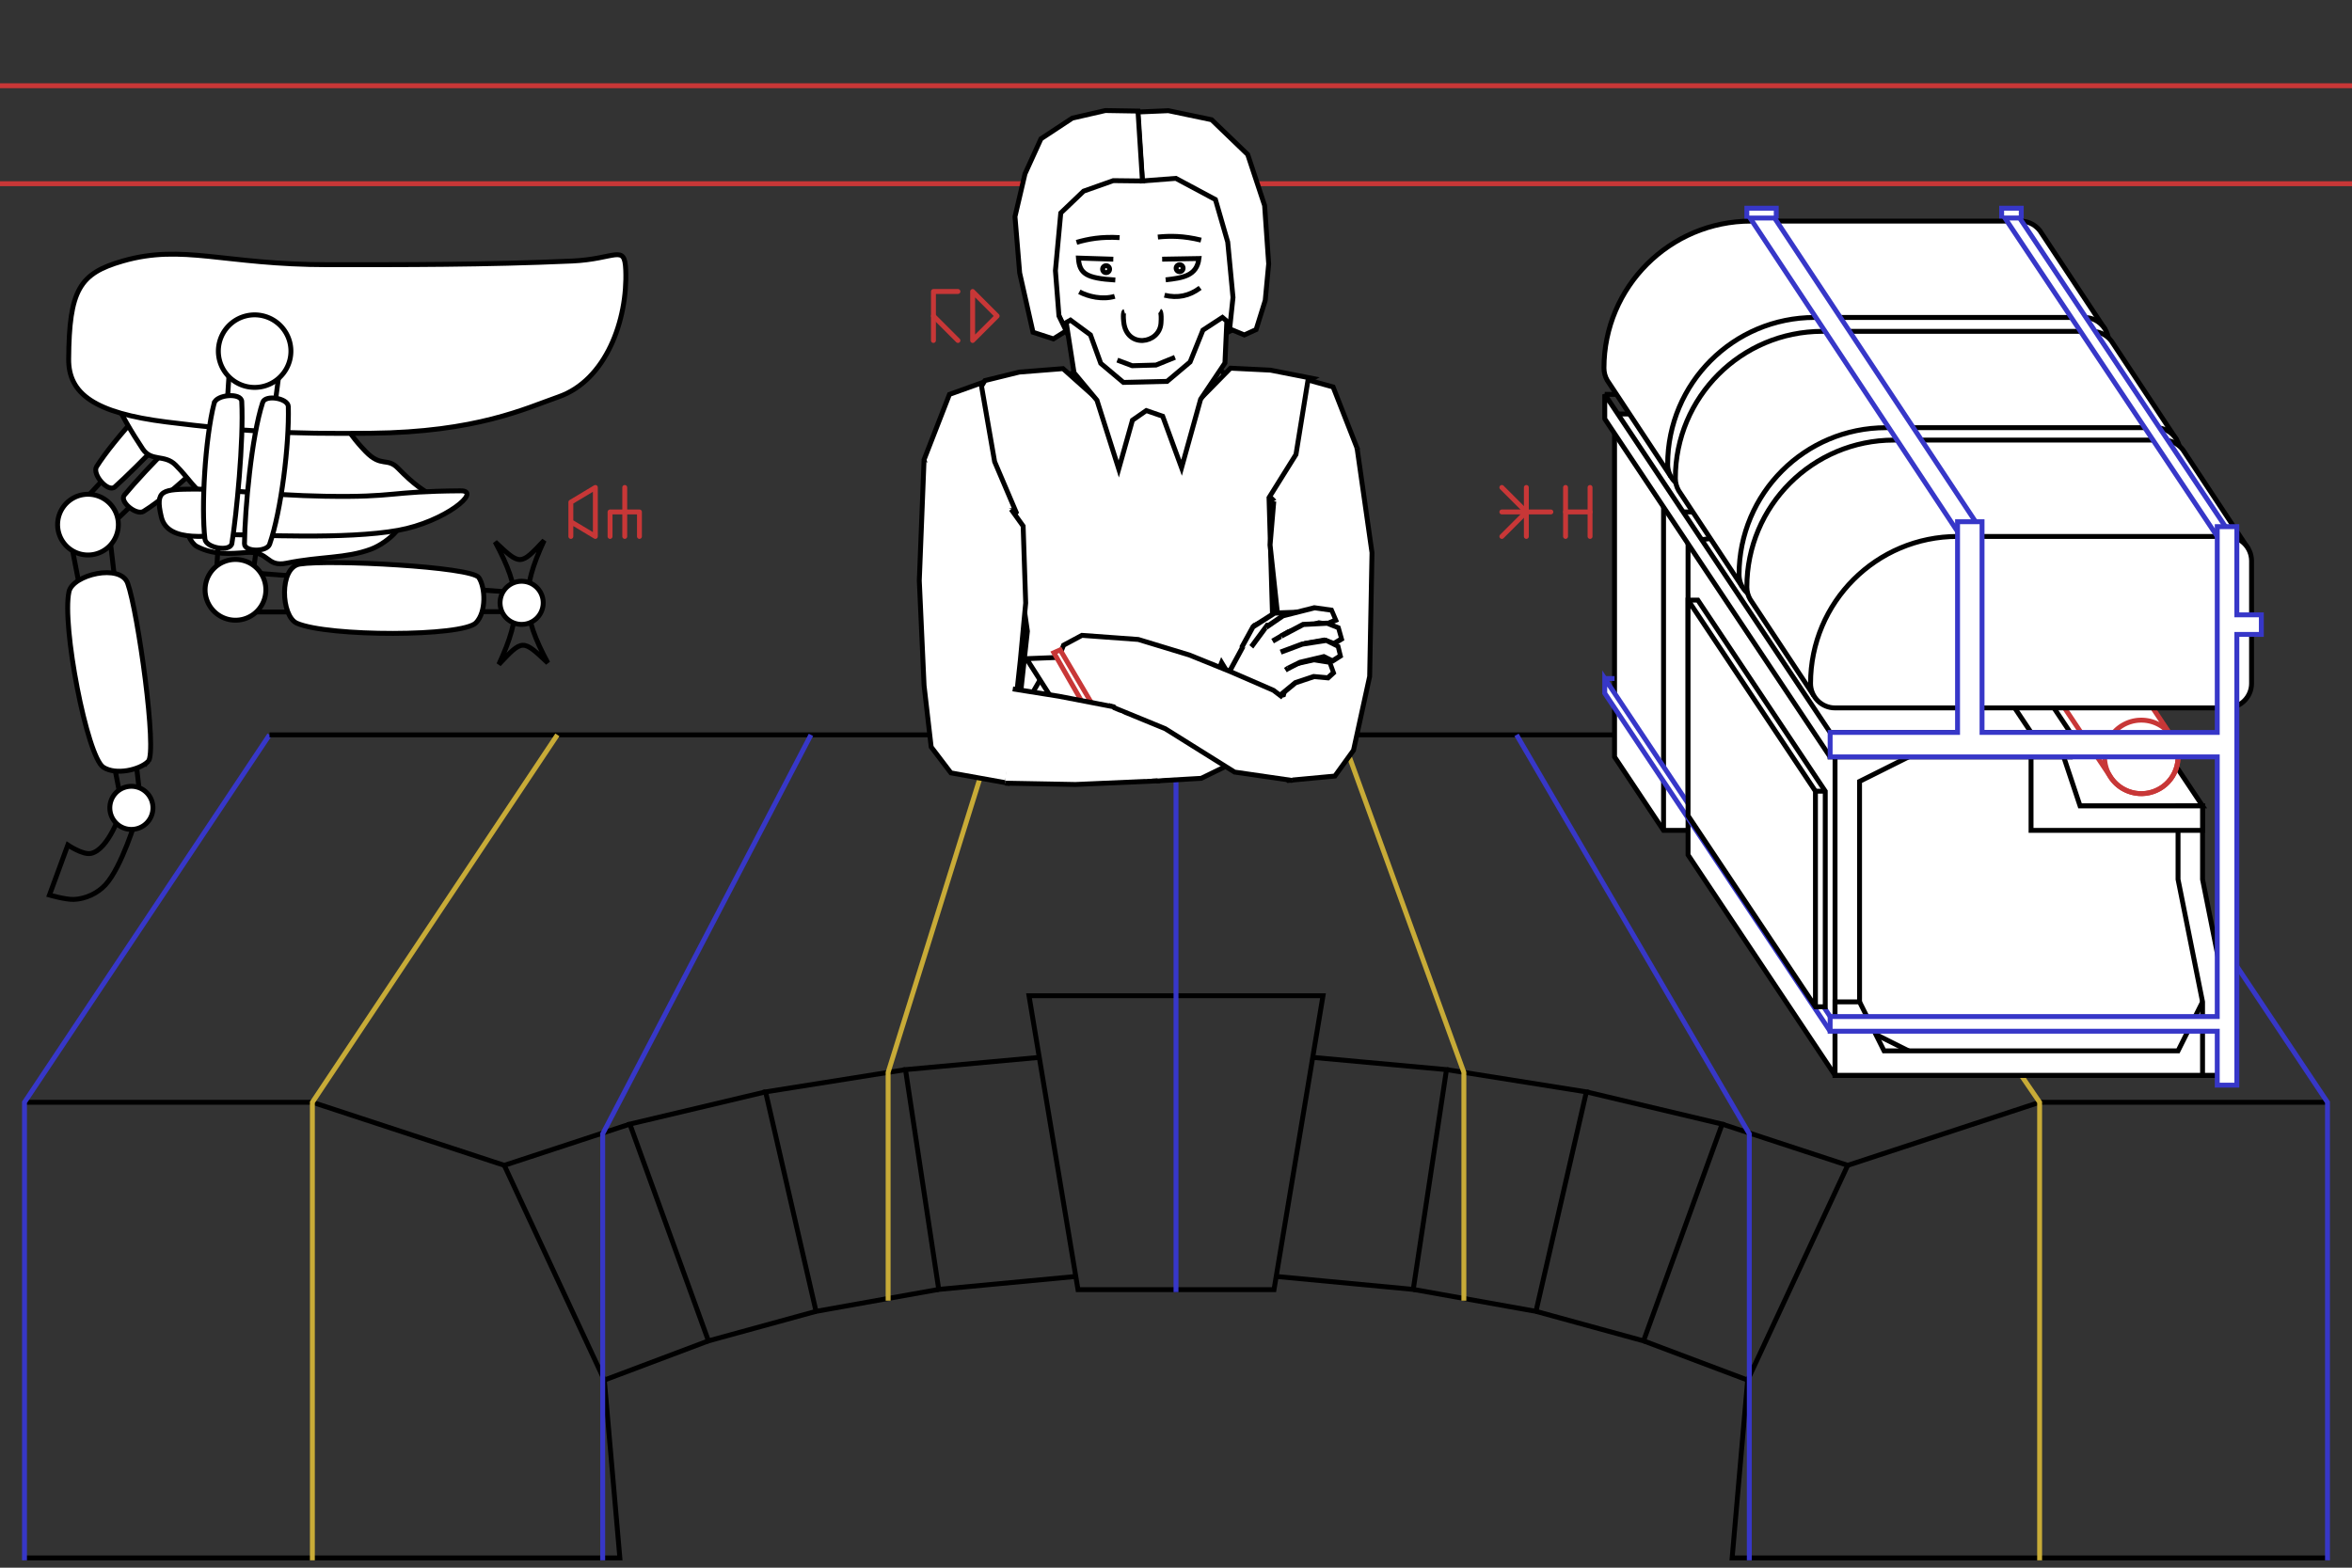 <?xml version="1.0" encoding="UTF-8" standalone="no"?>
<!-- Created with Inkscape (http://www.inkscape.org/) -->

<svg
   xmlns:dc="http://purl.org/dc/elements/1.1/"
   xmlns:cc="http://creativecommons.org/ns#"
   xmlns:rdf="http://www.w3.org/1999/02/22-rdf-syntax-ns#"
   xmlns:svg="http://www.w3.org/2000/svg"
   xmlns="http://www.w3.org/2000/svg"
   xmlns:xlink="http://www.w3.org/1999/xlink"
   xmlns:sodipodi="http://sodipodi.sourceforge.net/DTD/sodipodi-0.dtd"
   xmlns:inkscape="http://www.inkscape.org/namespaces/inkscape"
   width="480"
   height="320"
   id="svg2"
   version="1.1"
   inkscape:version="0.48.0 r9654"
   sodipodi:docname="itnas350.svg"
   inkscape:export-xdpi="90"
   inkscape:export-ydpi="90"
   inkscape:export-filename="itnas350.png">
  <rect width="100%" height="100%" fill="#333333" stroke="none"/>
  <defs
     id="defs4">
    <clipPath
       clipPathUnits="userSpaceOnUse"
       id="clipPath3660">
      <rect
         y="146.947"
         x="-491.499"
         height="187.5"
         width="187.5"
         id="rect3662"
         style="color:#000000;fill:#ffffff;stroke:none;stroke-width:1;marker:none;visibility:visible;display:inline;overflow:visible;enable-background:accumulate"
         transform="scale(-1,1)" />
    </clipPath>
  </defs>
  <sodipodi:namedview
     id="base"
     pagecolor="#ffffff"
     bordercolor="#666666"
     borderopacity="1.0"
     inkscape:pageopacity="1"
     inkscape:pageshadow="2"
     inkscape:zoom="1"
     inkscape:cx="287.8118"
     inkscape:cy="136.3516"
     inkscape:document-units="px"
     inkscape:current-layer="layer1"
     showgrid="false"
     inkscape:snap-nodes="true"
     inkscape:snap-global="true"
     inkscape:snap-grids="false"
     showguides="false"
     inkscape:window-width="1030"
     inkscape:window-height="774"
     inkscape:window-x="-4"
     inkscape:window-y="-4"
     inkscape:window-maximized="1"
     inkscape:object-paths="true"
     inkscape:snap-intersection-paths="false"
     inkscape:object-nodes="false"
     inkscape:snap-bbox="false"
     inkscape:snap-center="false"
     inkscape:snap-bbox-midpoints="false"
     inkscape:bbox-nodes="false"
     inkscape:snap-bbox-edge-midpoints="false"
     inkscape:snap-page="false"
     inkscape:snap-smooth-nodes="false">
    <inkscape:grid
       empspacing="5"
       visible="true"
       enabled="true"
       snapvisiblegridlinesonly="true"
       type="xygrid"
       id="grid2816" />
  </sodipodi:namedview>
  <g
     inkscape:groupmode="layer"
     id="layer3"
     inkscape:label="floor"
     style="display:inline" />
  <g
     inkscape:label="Layer 1"
     inkscape:groupmode="layer"
     id="layer1"
     style="display:inline">
    <g
       id="g4508"
       inkscape:transform-center-x="127.72476"
       inkscape:transform-center-y="-52.58176">
      <path
         sodipodi:nodetypes="cccc"
         inkscape:connector-curvature="0"
         id="path3321"
         d="m 212.098,215.836 -27.303,2.497 6.785,44.862 27.971,-2.642"
         style="fill:none;stroke:#000000;stroke-width:1px;stroke-linecap:butt;stroke-linejoin:miter;stroke-opacity:1" />
      <path
         sodipodi:nodetypes="cccc"
         inkscape:connector-curvature="0"
         id="path3323"
         d="m 191.58,263.195 -25.043,4.481 -10.291,-44.799 28.549,-4.544"
         style="fill:none;stroke:#000000;stroke-width:1px;stroke-linecap:butt;stroke-linejoin:miter;stroke-opacity:1" />
      <path
         sodipodi:nodetypes="cccc"
         inkscape:connector-curvature="0"
         id="path3325"
         d="m 166.537,267.676 -21.956,6.027 -16.042,-44.249 27.707,-6.577"
         style="fill:none;stroke:#000000;stroke-width:1px;stroke-linecap:butt;stroke-linejoin:miter;stroke-opacity:1" />
      <path
         sodipodi:nodetypes="cccc"
         inkscape:connector-curvature="0"
         id="path3327"
         d="m 144.58,273.703 -21.245,8.005 -20.418,-43.837 25.622,-8.416"
         style="fill:none;stroke:#000000;stroke-width:1px;stroke-linecap:butt;stroke-linejoin:miter;stroke-opacity:1" />
      <path
         sodipodi:nodetypes="cccccc"
         inkscape:connector-curvature="0"
         id="path3329"
         d="m 5,225 58.75,0 39.167,12.87 M 5,318 l 121.5,0 -3.165,-36.292"
         style="fill:none;stroke:#000000;stroke-width:1px;stroke-linecap:butt;stroke-linejoin:miter;stroke-opacity:1" />
    </g>
    <use
       x="0"
       y="0"
       xlink:href="#g4508"
       inkscape:transform-center-x="-127.72476"
       inkscape:transform-center-y="-52.58176"
       id="use4515"
       width="480"
       height="320"
       transform="matrix(-1,0,0,1,480,0)" />
    <path
       style="color:#000000;fill:none;stroke:#3737c8;stroke-width:1px;stroke-linecap:butt;stroke-linejoin:miter;stroke-miterlimit:4;stroke-opacity:1;stroke-dasharray:none;stroke-dashoffset:0;marker:none;visibility:visible;display:inline;overflow:visible;enable-background:accumulate"
       d="M 5,318.5 5,225 55,150"
       id="path4276"
       inkscape:connector-curvature="0"
       sodipodi:nodetypes="ccc" />
    <path
       style="color:#000000;fill:none;stroke:#3737c8;stroke-width:1px;stroke-linecap:butt;stroke-linejoin:miter;stroke-miterlimit:4;stroke-opacity:1;stroke-dasharray:none;stroke-dashoffset:0;marker:none;visibility:visible;display:inline;overflow:visible;enable-background:accumulate"
       d="M 475,318.5 475,225 425,150"
       id="path4214"
       inkscape:connector-curvature="0"
       sodipodi:nodetypes="ccc" />
    <path
       inkscape:connector-curvature="0"
       id="path3319"
       d="m 220,263.25 -10,-60 60,0 -10,60 z"
       style="fill:none;stroke:#000000;stroke-width:1px;stroke-linecap:butt;stroke-linejoin:miter;stroke-opacity:1"
       sodipodi:nodetypes="ccccc" />
    <path
       inkscape:connector-curvature="0"
       style="color:#000000;fill:none;stroke:#3737c8;stroke-width:1px;stroke-linecap:butt;stroke-linejoin:miter;stroke-miterlimit:4;stroke-opacity:1;stroke-dasharray:none;stroke-dashoffset:0;marker:none;visibility:visible;display:inline;overflow:visible;enable-background:accumulate"
       d="M 240,263.75 240,150"
       id="path4284"
       sodipodi:nodetypes="cc" />
    <rect
       style="color:#000000;fill:none;stroke:#c83737;stroke-width:1px;stroke-linecap:butt;stroke-linejoin:miter;stroke-miterlimit:4;stroke-opacity:1;stroke-dasharray:none;stroke-dashoffset:0;marker:none;visibility:visible;display:inline;overflow:visible;enable-background:accumulate"
       id="rect4336"
       width="500"
       height="20"
       x="-10"
       y="17.5" />
    <path
       style="color:#000000;fill:#ffffff;stroke:#000000;stroke-width:1;stroke-linecap:butt;stroke-linejoin:miter;stroke-miterlimit:4;stroke-opacity:1;stroke-dashoffset:0;marker:none;visibility:visible;display:inline;overflow:visible;enable-background:accumulate"
       d="m 55,150 370,0"
       id="path4225"
       inkscape:connector-curvature="0" />
    <path
       style="color:#000000;fill:none;stroke:#3737c8;stroke-width:1px;stroke-linecap:butt;stroke-linejoin:miter;stroke-miterlimit:4;stroke-opacity:1;stroke-dasharray:none;stroke-dashoffset:0;marker:none;visibility:visible;display:inline;overflow:visible;enable-background:accumulate"
       d="M 165.5,150 123,231.438 123,318.5"
       id="path4310"
       inkscape:connector-curvature="0"
       sodipodi:nodetypes="ccc" />
    <path
       style="color:#000000;fill:none;stroke:#3737c8;stroke-width:1px;stroke-linecap:butt;stroke-linejoin:miter;stroke-miterlimit:4;stroke-opacity:1;stroke-dasharray:none;stroke-dashoffset:0;marker:none;visibility:visible;display:inline;overflow:visible;enable-background:accumulate"
       d="M 309.5,150 357,231.438 357,318.5"
       id="path4308"
       inkscape:connector-curvature="0"
       sodipodi:nodetypes="ccc" />
    <path
       style="color:#000000;fill:none;stroke:#c8ab37;stroke-width:1px;stroke-linecap:butt;stroke-linejoin:miter;stroke-miterlimit:4;stroke-opacity:1;stroke-dasharray:none;stroke-dashoffset:0;marker:none;visibility:visible;display:inline;overflow:visible;enable-background:accumulate"
       d="m 365,150 51.25,75 0,93.5"
       id="path4306"
       inkscape:connector-curvature="0"
       sodipodi:nodetypes="ccc" />
    <path
       style="color:#000000;fill:none;stroke:#c8ab37;stroke-width:1px;stroke-linecap:butt;stroke-linejoin:miter;stroke-miterlimit:4;stroke-opacity:1;stroke-dasharray:none;stroke-dashoffset:0;marker:none;visibility:visible;display:inline;overflow:visible;enable-background:accumulate"
       d="m 113.75,150 -50,75 0,93.5"
       id="path4304"
       inkscape:connector-curvature="0"
       sodipodi:nodetypes="ccc" />
    <path
       style="color:#000000;fill:none;stroke:#c8ab37;stroke-width:1px;stroke-linecap:butt;stroke-linejoin:miter;stroke-miterlimit:4;stroke-opacity:1;stroke-dasharray:none;stroke-dashoffset:0;marker:none;visibility:visible;display:inline;overflow:visible;enable-background:accumulate"
       d="m 202.75,150 -21.5,68.897 0,46.603"
       id="path4296"
       inkscape:connector-curvature="0"
       sodipodi:nodetypes="ccc" />
    <path
       id="path4286"
       style="color:#000000;fill:none;stroke:#c8ab37;stroke-width:1px;stroke-linecap:butt;stroke-linejoin:miter;stroke-miterlimit:4;stroke-opacity:1;stroke-dasharray:none;stroke-dashoffset:0;marker:none;visibility:visible;display:inline;overflow:visible;enable-background:accumulate"
       d="m 273.75,150 25,68.897 0,46.603"
       inkscape:connector-curvature="0"
       sodipodi:nodetypes="ccc" />
    <g
       id="g4147"
       transform="translate(-10,0)">
      <path
         inkscape:connector-curvature="0"
         sodipodi:nodetypes="cccccccc"
         id="path4313-1"
         d="m 258.096,67.089 -0.635,8.007 6.308,2.635 -21.604,20.688 -18.024,-20.662 6.791,-2.296 -0.786,-7.87 z"
         style="fill:#ffffff;stroke:#000000;stroke-width:1px;stroke-linecap:butt;stroke-linejoin:miter;stroke-opacity:1" />
      <path
         sodipodi:nodetypes="cccccc"
         inkscape:connector-curvature="0"
         d="m 264.564,96.789 6.543,6.569 12.849,-0.828 3.047,-10.941 -4.942,-12.599 -6.438,-1.785"
         style="fill:#ffffff;stroke:#000000;stroke-width:1px;stroke-linecap:butt;stroke-linejoin:miter;stroke-opacity:1"
         id="path4331" />
      <path
         id="path4516"
         style="fill:#ffffff;stroke:#000000;stroke-width:1px;stroke-linecap:butt;stroke-linejoin:miter;stroke-opacity:1"
         d="m 220.896,99.137 -3.406,5.005 -15.493,1.437 -3.421,-11.729 5.189,-13.343 7.306,-2.628"
         inkscape:connector-curvature="0"
         sodipodi:nodetypes="cccccc" />
      <path
         inkscape:connector-curvature="0"
         sodipodi:nodetypes="ccccccccccccccccccccc"
         id="path2965"
         d="m 276.785,156.551 -59.931,-1.981 2.82,-25.723 -2.059,-14.289 -3.609,-5.819 3.381,-4.153 -4.401,-10.341 -2.676,-15.413 0.7,-1.151 7.032,-1.732 8.897,-0.702 7.896,7.054 19.284,-0.023 7.002,-7.126 8.158,0.403 8.606,1.691 -0.978,0.546 -2.425,14.979 -5.5,8.812 1.002,33.797 z"
         style="fill:#ffffff;stroke:#000000;stroke-width:1px;stroke-linecap:butt;stroke-linejoin:miter;stroke-opacity:1" />
      <path
         sodipodi:nodetypes="cccccccccccc"
         inkscape:connector-curvature="0"
         id="path4509"
         d="m 269.957,102.336 -0.756,8.899 1.455,13.454 -3.567,12.547 1.493,3.892 -4.12,5.899 8.478,12.271 9.486,-0.886 3.797,-5.262 3.296,-15.072 L 290,112.82 286.945,91.409"
         style="fill:#ffffff;stroke:#000000;stroke-width:1px;stroke-linecap:butt;stroke-linejoin:miter;stroke-opacity:1" />
      <g
         transform="matrix(-0.99,0.142,0.142,0.99,387.352,-4.215)"
         id="g4348">
        <path
           inkscape:connector-curvature="0"
           style="fill:#ffffff;stroke:#000000;stroke-width:1px;stroke-linecap:butt;stroke-linejoin:miter;stroke-opacity:1"
           d="m 132.438,52.163 -4.243,-7.955 -2.121,-9.723 3.993,-16.917 11.777,-7.685 13.221,-2.798 11.314,6.894 5.127,13.258 -0.707,13.081 -3.005,9.723 -3.005,10.076 -6.541,4.066 -9.723,-0.177 -5.834,-5.127 -2.652,-4.066 z"
           id="path2967"
           sodipodi:nodetypes="cccccccccccccccc" />
        <path
           inkscape:connector-curvature="0"
           style="fill:none;stroke:#000000;stroke-width:1px;stroke-linecap:butt;stroke-linejoin:miter;stroke-opacity:1"
           d="m 155.998,46.108 c 0,0 0.359,0.057 0.433,2.1 0.199,5.509 -6.582,5.49 -7.489,1.333 -0.495,-2.267 -0.135,-2.522 -0.135,-2.522"
           id="path2831"
           sodipodi:nodetypes="cssc" />
        <path
           inkscape:connector-curvature="0"
           style="fill:none;stroke:#000000;stroke-width:1px;stroke-linecap:butt;stroke-linejoin:miter;stroke-opacity:1"
           d="m 156.915,39.483 c 5.891,-1.202 7.056,-2.357 6.815,-5.499 l -7.014,1.236"
           id="path2839-1"
           sodipodi:nodetypes="ccc" />
        <path
           inkscape:connector-curvature="0"
           style="fill:#ffffff;stroke:#000000;stroke-width:1px;stroke-linecap:butt;stroke-linejoin:miter;stroke-opacity:1"
           d="m 148.58,20.253 -6.841,0.45 -7.381,5.427 -1.253,8.94 0.542,11.342 1.585,6.256 -2.793,1.652 -2.529,-0.743 -2.687,-5.628 -1.755,-7.278 -0.869,-11.911 1.936,-10.797 6.286,-8.07 8.468,-3.079 6.26,-0.625 z"
           id="path2913"
           sodipodi:nodetypes="cccccccccccccccc" />
        <path
           inkscape:connector-curvature="0"
           style="fill:#ffffff;stroke:#000000;stroke-width:1px;stroke-linecap:butt;stroke-linejoin:miter;stroke-opacity:1"
           d="m 154.444,19.349 6.295,1.263 5.25,3.75 2.75,11.5 0.597,9.25 -1.026,3.223 2.817,1.25 3.922,-1.932 0.978,-12.374 -0.686,-11.504 -3.267,-8.365 -4.239,-6.61 -6.93,-3.265 -6.897,-0.576 -6.57,1.054 1.125,14.251 z"
           id="path2915"
           sodipodi:nodetypes="ccccccccccccccccc" />
        <path
           sodipodi:type="arc"
           style="color:#000000;fill:none;stroke:#000000;stroke-width:1px;stroke-linecap:butt;stroke-linejoin:miter;stroke-miterlimit:4;stroke-opacity:1;stroke-dasharray:none;stroke-dashoffset:0;marker:none;visibility:visible;display:inline;overflow:visible;enable-background:accumulate"
           id="path2921-5"
           sodipodi:cx="202.23254"
           sodipodi:cy="173.45212"
           sodipodi:rx="0.70710677"
           sodipodi:ry="0.70710677"
           d="m 202.94,173.452 a 0.707,0.707 0 1 1 -1.414,0 0.707,0.707 0 1 1 1.414,0 z"
           transform="matrix(0.998,0.061,-0.061,0.998,-32.79,-148.414)" />
        <path
           inkscape:connector-curvature="0"
           sodipodi:nodetypes="cc"
           id="path2925-2"
           d="m 154.82,31.043 c 3.664,-0.75 6.372,-0.636 8.836,-0.288"
           style="fill:none;stroke:#000000;stroke-width:1px;stroke-linecap:butt;stroke-linejoin:miter;stroke-opacity:1" />
        <path
           inkscape:connector-curvature="0"
           style="fill:none;stroke:#000000;stroke-width:1px;stroke-linecap:butt;stroke-linejoin:miter;stroke-opacity:1"
           d="m 147.105,56.835 4.053,1.008 4.828,-0.555 2.847,-1.565"
           id="path2961"
           sodipodi:nodetypes="cccc" />
        <path
           inkscape:connector-curvature="0"
           style="fill:#ffffff;stroke:#000000;stroke-width:1px;stroke-linecap:butt;stroke-linejoin:miter;stroke-opacity:1"
           d="m 135.579,51.027 1.596,8.4 5.96,6.61 5.836,13.296 2.321,-10.958 3.146,-1.615 3.077,1.546 4.182,9.45 2.408,-14.514 3.831,-6.227 0.123,-10.361 -0.922,-0.366 -3.61,3.557 -1.26,6.057 -4.025,4.506 -8.853,1.054 -5.204,-3.247 -3.515,-6.07 -4.304,-2.002 z"
           id="path2963"
           sodipodi:nodetypes="cccccccccccccccccccc" />
        <path
           inkscape:connector-curvature="0"
           style="fill:none;stroke:#000000;stroke-width:1px;stroke-linecap:butt;stroke-linejoin:miter;stroke-opacity:1"
           d="m 164.521,40.827 c -1.676,1.237 -4.433,2.307 -7.01,1.939"
           id="path2971"
           sodipodi:nodetypes="cc" />
        <path
           inkscape:connector-curvature="0"
           style="fill:none;stroke:#000000;stroke-width:1px;stroke-linecap:butt;stroke-linejoin:miter;stroke-opacity:1"
           d="m 146.734,40.909 c -3.602,0.106 -6.397,0.077 -7.339,-3.342 l 7.453,-0.936"
           id="path2833-7"
           sodipodi:nodetypes="ccc" />
        <path
           sodipodi:type="arc"
           style="color:#000000;fill:none;stroke:#000000;stroke-width:1px;stroke-linecap:butt;stroke-linejoin:miter;stroke-miterlimit:4;stroke-opacity:1;stroke-dasharray:none;stroke-dashoffset:0;marker:none;visibility:visible;display:inline;overflow:visible;enable-background:accumulate"
           id="path2919"
           sodipodi:cx="188.88589"
           sodipodi:cy="176.19215"
           sodipodi:rx="0.70710677"
           sodipodi:ry="0.70710677"
           d="m 189.593,176.192 a 0.707,0.707 0 1 1 -1.414,0 0.707,0.707 0 1 1 1.414,0 z"
           transform="matrix(0.998,0.061,-0.061,0.998,-34.179,-148.403)" />
        <path
           inkscape:connector-curvature="0"
           style="fill:none;stroke:#000000;stroke-width:1px;stroke-linecap:butt;stroke-linejoin:miter;stroke-opacity:1"
           d="m 138.434,33.909 c 3.469,-1.396 6.154,-1.77 8.64,-1.871"
           id="path2923-6"
           sodipodi:nodetypes="cc" />
        <path
           inkscape:connector-curvature="0"
           style="fill:none;stroke:#000000;stroke-width:1px;stroke-linecap:butt;stroke-linejoin:miter;stroke-opacity:1"
           d="m 140.006,43.528 c 2.399,1.327 4.869,1.477 7.411,0.452"
           id="path2969"
           sodipodi:nodetypes="cc" />
      </g>
      <g
         id="g3119"
         transform="matrix(0.407,-0.531,-0.543,-0.482,327.683,305.2)">
        <path
           inkscape:connector-curvature="0"
           sodipodi:nodetypes="cccccccccc"
           id="path3121"
           d="m 121.949,202.094 5.723,-3.751 7.931,3.296 7.379,6.805 0.633,5.348 -5.982,2.893 -7.429,-1.055 -9.878,-1.471 -10.587,0.103 z"
           style="fill:#ffffff;stroke:#000000;stroke-width:1.437px;stroke-linecap:butt;stroke-linejoin:miter;stroke-opacity:1" />
        <path
           inkscape:connector-curvature="0"
           sodipodi:nodetypes="ccccccccc"
           id="path3123"
           d="m 124.805,199.427 8.015,-1.688 5.162,-3.069 2.568,-3.371 2.305,-0.367 1.617,2.627 -2.665,4.006 -4.809,3.522 -3.321,1.059"
           style="fill:#ffffff;stroke:#000000;stroke-width:1.437px;stroke-linecap:butt;stroke-linejoin:miter;stroke-opacity:1" />
        <path
           inkscape:connector-curvature="0"
           sodipodi:nodetypes="cccccccc"
           id="path3131"
           d="m 132.076,213.749 8.149,0.139 3.624,-4.657 3.844,-1.793 1.965,1.619 -5.134,5.288 -7.507,2.467 -7.174,-1.029"
           style="fill:#ffffff;stroke:#000000;stroke-width:1.437px;stroke-linecap:butt;stroke-linejoin:miter;stroke-opacity:1" />
        <path
           inkscape:connector-curvature="0"
           sodipodi:nodetypes="ccccccccc"
           id="path3127"
           d="m 139.56,213.804 6.049,-1.788 8.241,-5.696 2.916,-4.238 -1.404,-2.646 -2.769,1.385 -1.262,1.891 -8.32,5.305 -5.299,1.961"
           style="fill:#ffffff;stroke:#000000;stroke-width:1.437px;stroke-linecap:butt;stroke-linejoin:miter;stroke-opacity:1" />
        <path
           inkscape:connector-curvature="0"
           style="fill:#ffffff;stroke:#000000;stroke-width:1.437px;stroke-linecap:butt;stroke-linejoin:miter;stroke-opacity:1"
           d="m 140.617,208.918 7.116,-2.924 5.116,-5.106 1.28,-3.347 -1.916,-2.62 -2.559,0.898 -1.178,2.726 -4.644,3.688 -6.51,2.757"
           id="path3129"
           sodipodi:nodetypes="ccccccccc" />
        <path
           inkscape:connector-curvature="0"
           style="fill:#ffffff;stroke:#000000;stroke-width:1.437px;stroke-linecap:butt;stroke-linejoin:miter;stroke-opacity:1"
           d="m 134.617,201.858 3.832,-1.679 6.164,-4.381 0.772,-2.64 2.719,-0.89 1.714,2.177 -1.073,3.682 -5.715,4.722 -6.192,3.429"
           id="path3125"
           sodipodi:nodetypes="ccccccccc" />
      </g>
      <path
         sodipodi:nodetypes="ccccc"
         inkscape:connector-curvature="0"
         id="path4524"
         d="m 239.311,145.932 14.492,-3.18 9.343,12.212 -8.001,3.91 -9.179,0.53"
         style="fill:#ffffff;stroke:#000000;stroke-width:1px;stroke-linecap:butt;stroke-linejoin:miter;stroke-opacity:1" />
      <path
         sodipodi:nodetypes="cccc"
         inkscape:connector-curvature="0"
         id="path4530"
         d="m 259.311,135.252 3.96,6.514 -6.131,-1.022 z"
         style="fill:#ffffff;stroke:#000000;stroke-width:1px;stroke-linecap:butt;stroke-linejoin:miter;stroke-opacity:1" />
      <path
         sodipodi:nodetypes="ccccc"
         inkscape:connector-curvature="0"
         id="path4532"
         d="m 223.327,136.943 -5.646,9.707 8.339,0.421 1.986,-6.347 z"
         style="fill:#ffffff;stroke:#000000;stroke-width:1px;stroke-linecap:butt;stroke-linejoin:miter;stroke-opacity:1" />
      <path
         inkscape:connector-curvature="0"
         sodipodi:nodetypes="ccccccccccccccccc"
         id="path4337"
         d="m 271.791,142.356 -1.898,-1.445 -8.818,-3.83 -8.346,-3.38 -10.425,-3.171 -11.503,-0.839 -3.749,2.01 -0.992,2.491 -6.577,0.257 11.663,18.286 2.846,-4.815 2.407,1.039 2.468,-0.348 -1.643,-4.205 10.579,4.34 14.153,8.854 11.825,1.719"
         style="fill:#ffffff;stroke:#000000;stroke-width:1px;stroke-linecap:butt;stroke-linejoin:miter;stroke-opacity:1" />
      <path
         style="fill:#ffffff;stroke:#000000;stroke-width:1px;stroke-linecap:butt;stroke-linejoin:miter;stroke-opacity:1"
         d="m 216.353,103.962 2.451,3.419 0.521,15.712 -1.101,11.724 -0.698,6.425 0.04,5.242 -1.975,13.355 -11.53,-2.076 -4.028,-5.294 -1.445,-12.521 -0.978,-21.441 0.966,-24.455"
         id="path4518"
         inkscape:connector-curvature="0"
         sodipodi:nodetypes="cccccccccccc" />
      <path
         inkscape:connector-curvature="0"
         style="color:#000000;fill:#ffffff;fill-opacity:1;fill-rule:nonzero;stroke:#c83737;stroke-width:1px;stroke-linecap:butt;stroke-linejoin:miter;stroke-miterlimit:4;stroke-opacity:1;stroke-dasharray:none;stroke-dashoffset:0;marker:none;visibility:visible;display:inline;overflow:visible;enable-background:accumulate"
         d="m 225.073,133.234 8.751,15.272 1.498,-0.644 -8.956,-15.211 z"
         id="path4311-1-2"
         sodipodi:nodetypes="ccccc" />
      <path
         sodipodi:nodetypes="cccccc"
         inkscape:connector-curvature="0"
         id="path4526"
         d="m 216.69,140.621 9.411,1.499 11.166,2.152 8.698,15.132 -16.485,0.725 -14.37,-0.268"
         style="fill:#ffffff;stroke:#000000;stroke-width:1px;stroke-linecap:butt;stroke-linejoin:miter;stroke-opacity:1" />
      <path
         sodipodi:nodetypes="ccccc"
         inkscape:connector-curvature="0"
         id="path4528"
         d="m 236.842,144.779 3.71,1.542 6.855,12.455 -3.613,0.234 z"
         style="fill:#ffffff;stroke:none" />
    </g>
    <g
       id="g3366"
       transform="translate(7.25,11.782)">
      <g
         inkscape:transform-center-y="52.590831"
         inkscape:transform-center-x="17.278653"
         transform="matrix(0.872,0.489,-0.489,0.872,105.741,9.624)"
         id="g3300">
        <path
           sodipodi:nodetypes="ccccc"
           inkscape:connector-curvature="0"
           d="m -7.069,167.65 -35.958,-42.469 6.511,-4.797 33.176,45.794 z"
           style="fill:none;stroke:#000000;stroke-width:1px;stroke-linecap:butt;stroke-linejoin:miter;stroke-opacity:1"
           id="path3707" />
        <path
           sodipodi:nodetypes="sssss"
           inkscape:connector-curvature="0"
           id="path3709"
           d="m -6.621,157.41 c 0.745,-2.567 -16.796,-25.657 -21.445,-29.678 -3.284,-2.841 -10.63,3.934 -9.616,7.333 1.986,6.658 19.663,27.593 23.649,27.856 3.068,0.203 6.733,-3.173 7.411,-5.511 z"
           style="fill:#ffffff;stroke:#000000;stroke-width:1px;stroke-linecap:butt;stroke-linejoin:miter;stroke-opacity:1" />
        <path
           style="fill:none;stroke:#000000;stroke-width:1px;stroke-linecap:butt;stroke-linejoin:miter;stroke-opacity:1"
           d="m -6.473,169.025 c 0,0 1.641,8.059 -1.178,10.497 -1.261,1.09 -4.937,0.793 -4.937,0.793 l 1.727,10.746 c 0,0 3.377,-0.792 4.796,-1.666 2.007,-1.236 3.598,-3.437 4.144,-5.73 1.156,-4.864 -1.158,-15.006 -1.158,-15.006"
           id="path3729"
           inkscape:connector-curvature="0"
           sodipodi:nodetypes="csccssc" />
        <path
           transform="matrix(-0.676,0.037,-0.037,-0.676,172.083,413.785)"
           d="m 247.75,377.75 a 6.5,6.5 0 1 1 -13,0 6.5,6.5 0 1 1 13,0 z"
           sodipodi:ry="6.5"
           sodipodi:rx="6.5"
           sodipodi:cy="377.75"
           sodipodi:cx="241.25"
           id="path3713"
           style="color:#000000;fill:#ffffff;stroke:#000000;stroke-width:1.477px;stroke-linecap:butt;stroke-linejoin:miter;stroke-miterlimit:4;stroke-opacity:1;stroke-dasharray:none;stroke-dashoffset:0;marker:none;visibility:visible;display:inline;overflow:visible;enable-background:accumulate"
           sodipodi:type="arc" />
        <path
           sodipodi:nodetypes="ccccc"
           inkscape:connector-curvature="0"
           id="path3715"
           d="M -37.219,120.174 -23.503,75.554 -33.878,74.15 -44.387,118.433 z"
           style="fill:none;stroke:#000000;stroke-width:1px;stroke-linecap:butt;stroke-linejoin:miter;stroke-opacity:1" />
        <path
           sodipodi:type="arc"
           style="color:#000000;fill:#ffffff;stroke:#000000;stroke-width:1.048px;stroke-linecap:butt;stroke-linejoin:miter;stroke-miterlimit:4;stroke-opacity:1;stroke-dasharray:none;stroke-dashoffset:0;marker:none;visibility:visible;display:inline;overflow:visible;enable-background:accumulate"
           id="path3717"
           sodipodi:cx="241.25"
           sodipodi:cy="377.75"
           sodipodi:rx="6.5"
           sodipodi:ry="6.5"
           d="m 247.75,377.75 a 6.5,6.5 0 1 1 -13,0 6.5,6.5 0 1 1 13,0 z"
           transform="matrix(-0.774,0.557,-0.557,-0.774,356.143,279.25)" />
        <path
           transform="matrix(0.649,-0.467,0.467,0.649,-392.908,-36.061)"
           d="m 298.5,377.25 a 9.25,9.25 0 1 1 -18.5,0 9.25,9.25 0 1 1 18.5,0 z"
           sodipodi:ry="9.25"
           sodipodi:rx="9.25"
           sodipodi:cy="377.25"
           sodipodi:cx="289.25"
           id="path3719"
           style="color:#000000;fill:#ffffff;stroke:#000000;stroke-width:1.25px;stroke-linecap:butt;stroke-linejoin:miter;stroke-miterlimit:4;stroke-opacity:1;stroke-dasharray:none;stroke-dashoffset:0;marker:none;visibility:visible;display:inline;overflow:visible;enable-background:accumulate"
           sodipodi:type="arc" />
        <path
           sodipodi:nodetypes="ssssssssss"
           inkscape:connector-curvature="0"
           d="m -38.731,83.06 c -3.056,6.867 -6.189,20.479 -6.521,26.998 -0.094,1.843 4.68,3.541 5.275,1.794 1.887,-5.537 5.922,-20.232 6.859,-28.194 0.216,-1.832 -4.863,-2.283 -5.613,-0.598 z m 14.804,3.228 c -1.1,7.669 -5.03,20.779 -8.498,27.048 -0.828,1.497 -5.348,0.7 -5.036,-0.981 1.287,-6.949 5.062,-21.22 8.525,-27.793 0.804,-1.525 5.254,0.019 5.009,1.726 z"
           style="fill:#ffffff;stroke:#000000;stroke-width:1px;stroke-linecap:butt;stroke-linejoin:miter;stroke-opacity:1"
           id="path3721" />
      </g>
      <g
         id="g3360">
        <path
           id="path3272"
           style="fill:#ffffff;stroke:#000000;stroke-width:1px;stroke-linecap:butt;stroke-linejoin:miter;stroke-opacity:1"
           d="M 82.5,90.25 C 79.041,88.378 77.176,87.077 73.987,83.806 71.74,81.5 70.592,83.708 67.372,80.381 65.209,78.146 63.686,76.061 62.5,73.75 l -47,-5.5 c 1.704,4.278 4.266,8.421 6.362,11.591 1.776,2.685 4.469,1.044 6.719,3.294 C 31.528,86.082 32.247,88.093 36,90.5 z"
           inkscape:connector-curvature="0"
           sodipodi:nodetypes="cssccsscc" />
        <path
           style="fill:#ffffff;stroke:#000000;stroke-width:1px;stroke-linecap:butt;stroke-linejoin:miter;stroke-opacity:1"
           d="m 72.745,94.304 c 4.158,-0.046 -0.6,4.637 -4.274,6.01 -5.153,1.926 -10.356,1.449 -17.194,2.854 -4.328,0.889 -3.418,-2.582 -8.426,-2.164 -2.961,0.247 -6.529,0.55 -9.937,-1.25 -1.158,-0.612 -2.741,-3.431 -1.459,-4.993 2.424,-2.953 41.29,-0.457 41.29,-0.457 z"
           id="path3263"
           inkscape:connector-curvature="0"
           sodipodi:nodetypes="sssssss" />
        <path
           style="fill:#ffffff;stroke:#000000;stroke-width:1px;stroke-linecap:butt;stroke-linejoin:miter;stroke-opacity:1"
           d="M 86.767,88.406 C 71.851,88.514 73.834,89.771 59.007,89.51 47.071,89.3 38.258,87.993 32.568,88.051 c -6.659,0.068 -8.225,0.041 -6.895,5.684 1.33,5.643 10.59,3.623 14.551,3.623 4.325,0 23.138,1.042 33.801,-0.896 9.532,-1.732 17.186,-8.089 12.742,-8.057 z"
           id="path3261"
           inkscape:connector-curvature="0"
           sodipodi:nodetypes="sssssss" />
        <path
           style="fill:#ffffff;stroke:#000000;stroke-width:1px;stroke-linecap:butt;stroke-linejoin:miter;stroke-opacity:1"
           d="M 17.797,41.498 C 8.985,44.036 6.868,47.35 6.764,61.516 6.713,68.588 12.039,72.521 26.778,74.362 42.579,76.334 51.532,76.824 68.424,76.653 90.048,76.434 100.037,71.56 106.75,69.218 116.394,65.854 120.872,53.568 120.449,43.305 120.227,37.933 118.4,41.102 109.5,41.5 91.723,42.295 74.75,42.25 59.75,42.25 38.369,42.25 30.099,37.955 17.797,41.498 z"
           id="path3259"
           inkscape:connector-curvature="0"
           sodipodi:nodetypes="sssssssss" />
      </g>
      <g
         transform="matrix(0.958,-0.288,0.288,0.958,-15.252,15.22)"
         inkscape:transform-center-y="28.509097"
         inkscape:transform-center-x="-25.20478"
         id="g3310">
        <path
           style="fill:none;stroke:#000000;stroke-width:1px;stroke-linecap:butt;stroke-linejoin:miter;stroke-opacity:1"
           d="m 83.521,138.168 c -2.241,-10.953 -0.947,-15.783 6.471,-24.148 -6.124,3.535 -6.124,3.535 -9.659,-2.588 2.241,10.953 0.947,15.783 -6.471,24.148 6.124,-3.535 6.124,-3.535 9.659,2.588 z"
           id="path3705"
           inkscape:connector-curvature="0"
           sodipodi:nodetypes="ccccc" />
        <path
           id="path3511"
           style="fill:none;stroke:#000000;stroke-width:1px;stroke-linecap:butt;stroke-linejoin:miter;stroke-opacity:1"
           d="m 80.267,126.263 -53.314,-15.945 2.835,-7.574 52.799,20.249 z"
           inkscape:connector-curvature="0"
           sodipodi:nodetypes="ccccc" />
        <path
           style="fill:#ffffff;stroke:#000000;stroke-width:1px;stroke-linecap:butt;stroke-linejoin:miter;stroke-opacity:1"
           d="m 75.051,117.441 c -0.778,-2.557 -28.081,-12.323 -34.171,-13.154 -4.302,-0.587 -6.757,9.1 -4.051,11.394 5.299,4.493 31.54,12.379 35.022,10.423 2.681,-1.506 3.908,-6.335 3.2,-8.664 z"
           id="path3515"
           inkscape:connector-curvature="0"
           sodipodi:nodetypes="sssss" />
        <path
           sodipodi:type="arc"
           style="color:#000000;fill:#ffffff;stroke:#000000;stroke-width:1.477px;stroke-linecap:butt;stroke-linejoin:miter;stroke-miterlimit:4;stroke-opacity:1;stroke-dasharray:none;stroke-dashoffset:0;marker:none;visibility:visible;display:inline;overflow:visible;enable-background:accumulate"
           id="path3519"
           sodipodi:cx="241.25"
           sodipodi:cy="377.75"
           sodipodi:rx="6.5"
           sodipodi:ry="6.5"
           d="m 247.75,377.75 a 6.5,6.5 0 1 1 -13,0 6.5,6.5 0 1 1 13,0 z"
           transform="matrix(-0.546,0.4,-0.4,-0.546,364.753,234.642)" />
        <path
           style="fill:none;stroke:#000000;stroke-width:1px;stroke-linecap:butt;stroke-linejoin:miter;stroke-opacity:1"
           d="M 30.537,104.845 49.61,62.238 39.485,59.576 23.637,102.241 z"
           id="path3664"
           inkscape:connector-curvature="0"
           sodipodi:nodetypes="ccccc" />
        <path
           transform="matrix(-0.836,0.458,-0.458,-0.836,401.482,310.852)"
           d="m 247.75,377.75 a 6.5,6.5 0 1 1 -13,0 6.5,6.5 0 1 1 13,0 z"
           sodipodi:ry="6.5"
           sodipodi:rx="6.5"
           sodipodi:cy="377.75"
           sodipodi:cx="241.25"
           id="path3521"
           style="color:#000000;fill:#ffffff;stroke:#000000;stroke-width:1.048px;stroke-linecap:butt;stroke-linejoin:miter;stroke-miterlimit:4;stroke-opacity:1;stroke-dasharray:none;stroke-dashoffset:0;marker:none;visibility:visible;display:inline;overflow:visible;enable-background:accumulate"
           sodipodi:type="arc" />
        <path
           sodipodi:type="arc"
           style="color:#000000;fill:#ffffff;stroke:#000000;stroke-width:1.25px;stroke-linecap:butt;stroke-linejoin:miter;stroke-miterlimit:4;stroke-opacity:1;stroke-dasharray:none;stroke-dashoffset:0;marker:none;visibility:visible;display:inline;overflow:visible;enable-background:accumulate"
           id="path3667"
           sodipodi:cx="289.25"
           sodipodi:cy="377.25"
           sodipodi:rx="9.25"
           sodipodi:ry="9.25"
           d="m 298.5,377.25 a 9.25,9.25 0 1 1 -18.5,0 9.25,9.25 0 1 1 18.5,0 z"
           transform="matrix(0.702,-0.384,0.384,0.702,-303.365,-93.733)" />
        <path
           id="path3673"
           style="fill:#ffffff;stroke:#000000;stroke-width:1px;stroke-linecap:butt;stroke-linejoin:miter;stroke-opacity:1"
           d="m 33.578,67.825 c -3.873,6.442 -8.648,19.568 -9.775,25.997 -0.319,1.818 4.211,4.087 5.016,2.426 2.55,-5.264 8.353,-19.355 10.257,-27.143 0.438,-1.792 -4.547,-2.861 -5.498,-1.28 z M 47.875,72.84 c -2.03,7.476 -7.535,20.007 -11.743,25.805 -1.005,1.384 -5.393,0.041 -4.878,-1.59 2.128,-6.739 7.62,-20.441 11.861,-26.541 0.984,-1.416 5.212,0.662 4.76,2.326 z"
           inkscape:connector-curvature="0"
           sodipodi:nodetypes="ssssssssss" />
      </g>
    </g>
    <g
       id="g3338"
       transform="translate(-0.5,9.5)">
      <path
         sodipodi:nodetypes="cc"
         inkscape:connector-curvature="0"
         id="path3326"
         d="m 328,71 3,0"
         style="fill:none;stroke:#000000;stroke-width:1px;stroke-linecap:butt;stroke-linejoin:miter;stroke-opacity:1" />
      <path
         style="color:#000000;fill:#ffffff;stroke:#3737c8;stroke-width:1px;stroke-linecap:butt;stroke-linejoin:miter;stroke-miterlimit:4;stroke-opacity:1;stroke-dasharray:none;stroke-dashoffset:0;marker:none;visibility:visible;display:inline;overflow:visible;enable-background:accumulate"
         d="m 357,33 6,0 0,4 -6,0 z"
         id="rect3374"
         inkscape:connector-curvature="0"
         sodipodi:nodetypes="ccccc" />
      <path
         sodipodi:nodetypes="ccccc"
         inkscape:connector-curvature="0"
         id="path3322"
         d="m 345,160 -5,0 -10,-15 0,-70 3,0 22,15 z"
         style="fill:#ffffff;stroke:#000000;stroke-width:1px;stroke-linecap:butt;stroke-linejoin:miter;stroke-opacity:1" />
      <path
         inkscape:connector-curvature="0"
         id="path3324"
         d="M 340,160 340,90 330,75"
         style="fill:none;stroke:#000000;stroke-width:1px;stroke-linecap:butt;stroke-linejoin:miter;stroke-opacity:1" />
      <path
         sodipodi:nodetypes="ccc"
         inkscape:connector-curvature="0"
         id="path3273"
         d="m 375,210 -30,-45 0,-64 48,-6 52,60 10,55 z"
         style="fill:#ffffff;stroke:#000000;stroke-width:1px;stroke-linecap:butt;stroke-linejoin:miter;stroke-opacity:1" />
      <rect
         y="33"
         x="409"
         height="4"
         width="4"
         id="rect3314"
         style="color:#000000;fill:#ffffff;stroke:#3737c8;stroke-width:1px;stroke-linecap:butt;stroke-linejoin:miter;stroke-miterlimit:4;stroke-opacity:1;stroke-dasharray:none;stroke-dashoffset:0;marker:none;visibility:visible;display:inline;overflow:visible;enable-background:accumulate" />
      <path
         sodipodi:nodetypes="ccccccccc"
         inkscape:connector-curvature="0"
         id="path3264"
         d="m 375,140 15,0 0,5 -10,5 0,50 10,5 0,5 -15,0 z"
         style="fill:#ffffff;stroke:#000000;stroke-width:1px;stroke-linecap:butt;stroke-linejoin:miter;stroke-opacity:1" />
      <path
         sodipodi:nodetypes="ccccccccc"
         inkscape:connector-curvature="0"
         id="path3256"
         d="m 455,210 0,-15 -5,0 -5,10 -60,0 -5,-10 -5,0 0,15 z"
         style="fill:#ffffff;stroke:#000000;stroke-width:1px;stroke-linecap:butt;stroke-linejoin:miter;stroke-opacity:1" />
      <path
         style="fill:#ffffff;stroke:#000000;stroke-width:1px;stroke-linecap:butt;stroke-linejoin:miter;stroke-opacity:1"
         d="m 430,125 20,30 -25,0 -20,-30 z"
         id="path3285"
         inkscape:connector-curvature="0"
         sodipodi:nodetypes="cc" />
      <path
         sodipodi:nodetypes="ccccccccc"
         inkscape:connector-curvature="0"
         id="path3260"
         d="m 445,155 0,15 5,25 0,15 5,0 0,-15 -5,-25 0,-15 z"
         style="fill:#ffffff;stroke:#000000;stroke-width:1px;stroke-linecap:butt;stroke-linejoin:miter;stroke-opacity:1" />
      <path
         sodipodi:nodetypes="ccccccc"
         inkscape:connector-curvature="0"
         id="path3262"
         d="m 415,140 0,20 35,0 0,-5 -25,0 -5,-15 z"
         style="fill:#ffffff;stroke:#000000;stroke-width:1px;stroke-linecap:butt;stroke-linejoin:miter;stroke-opacity:1" />
      <g
         transform="translate(-39.161,-249.7)"
         id="g4220">
        <path
           sodipodi:nodetypes="cccsscc"
           inkscape:connector-curvature="0"
           d="m 469.33,307.5 -13,-19.667 c -0.893,-1.547 -2.544,-2.5 -4.33,-2.5 0,0 -35,0 -55,0 -16.569,0 -30,13.431 -30,30 0,0.878 0.231,1.74 0.67,2.5 l 13,19.667"
           style="color:#000000;fill:#ffffff;stroke:#000000;stroke-width:1px;stroke-linecap:butt;stroke-linejoin:miter;stroke-miterlimit:4;stroke-opacity:1;stroke-dashoffset:0;marker:none;visibility:visible;display:inline;overflow:visible;enable-background:accumulate"
           id="path4222" />
        <path
           sodipodi:nodetypes="ssssssss"
           inkscape:connector-curvature="0"
           d="m 410,305 c -16.569,0 -30,13.431 -30,30 0,2.761 2.239,5 5,5 l 80,0 c 2.761,0 5,-2.239 5,-5 l 0,-25 c 0,-2.761 -2.239,-5 -5,-5 z"
           style="color:#000000;fill:#ffffff;stroke:#000000;stroke-width:1;stroke-linecap:butt;stroke-linejoin:miter;stroke-miterlimit:4;stroke-opacity:1;stroke-dashoffset:0;marker:none;visibility:visible;display:inline;overflow:visible;enable-background:accumulate"
           id="path4224" />
      </g>
      <path
         id="path3281"
         d="m 344,95 49,0 30,45"
         style="fill:#ffffff;stroke:#000000;stroke-width:1px;stroke-linecap:butt;stroke-linejoin:miter;stroke-opacity:1"
         inkscape:connector-curvature="0" />
      <path
         sodipodi:nodetypes="ccccc"
         inkscape:connector-curvature="0"
         id="path3266"
         d="m 374,140 49,0 0,5 -49,0 z"
         style="fill:#ffffff;stroke:#000000;stroke-width:1px;stroke-linecap:butt;stroke-linejoin:miter;stroke-opacity:1" />
      <g
         id="g4214"
         transform="translate(-24.59,-227.2)">
        <path
           id="path4216"
           style="color:#000000;fill:#ffffff;stroke:#000000;stroke-width:1px;stroke-linecap:butt;stroke-linejoin:miter;stroke-miterlimit:4;stroke-opacity:1;stroke-dashoffset:0;marker:none;visibility:visible;display:inline;overflow:visible;enable-background:accumulate"
           d="m 469.33,307.5 -13,-19.667 c -0.893,-1.547 -2.544,-2.5 -4.33,-2.5 0,0 -35,0 -55,0 -16.569,0 -30,13.431 -30,30 0,0.878 0.231,1.74 0.67,2.5 l 13,19.667"
           inkscape:connector-curvature="0"
           sodipodi:nodetypes="cccsscc" />
        <path
           id="path4218"
           style="color:#000000;fill:#ffffff;stroke:#000000;stroke-width:1;stroke-linecap:butt;stroke-linejoin:miter;stroke-miterlimit:4;stroke-opacity:1;stroke-dashoffset:0;marker:none;visibility:visible;display:inline;overflow:visible;enable-background:accumulate"
           d="m 410,305 c -16.569,0 -30,13.431 -30,30 0,2.761 2.239,5 5,5 l 80,0 c 2.761,0 5,-2.239 5,-5 l 0,-25 c 0,-2.761 -2.239,-5 -5,-5 z"
           inkscape:connector-curvature="0"
           sodipodi:nodetypes="ssssssss" />
      </g>
      <path
         sodipodi:nodetypes="cccscc"
         inkscape:connector-curvature="0"
         d="m 421.005,133.75 10,15 0,0 c 2.071,3.587 6.658,4.816 10.245,2.745 3.587,-2.071 4.816,-6.658 2.745,-10.245 l -10,-15"
         style="color:#000000;fill:#ffffff;stroke:#c83737;stroke-width:1px;stroke-linecap:butt;stroke-linejoin:miter;stroke-miterlimit:4;stroke-opacity:1;stroke-dasharray:none;stroke-dashoffset:0;marker:none;visibility:visible;display:inline;overflow:visible;enable-background:accumulate"
         id="path3295" />
      <g
         transform="translate(-10,-205)"
         id="g4207">
        <path
           sodipodi:nodetypes="cccsscc"
           inkscape:connector-curvature="0"
           d="m 469.33,307.5 -13,-19.667 c -0.893,-1.547 -2.544,-2.5 -4.33,-2.5 0,0 -35,0 -55,0 -16.569,0 -30,13.431 -30,30 0,0.878 0.231,1.74 0.67,2.5 l 13,19.667"
           style="color:#000000;fill:#ffffff;stroke:#000000;stroke-width:1px;stroke-linecap:butt;stroke-linejoin:miter;stroke-miterlimit:4;stroke-opacity:1;stroke-dashoffset:0;marker:none;visibility:visible;display:inline;overflow:visible;enable-background:accumulate"
           id="path4198" />
        <path
           sodipodi:nodetypes="ssssssss"
           inkscape:connector-curvature="0"
           d="m 410,305 c -16.569,0 -30,13.431 -30,30 0,2.761 2.239,5 5,5 l 80,0 c 2.761,0 5,-2.239 5,-5 l 0,-25 c 0,-2.761 -2.239,-5 -5,-5 z"
           style="color:#000000;fill:#ffffff;stroke:#000000;stroke-width:1;stroke-linecap:butt;stroke-linejoin:miter;stroke-miterlimit:4;stroke-opacity:1;stroke-dashoffset:0;marker:none;visibility:visible;display:inline;overflow:visible;enable-background:accumulate"
           id="path4192" />
      </g>
      <path
         transform="translate(5,-2.5)"
         d="m 440,147.5 a 7.5,7.5 0 1 1 -15,0 7.5,7.5 0 1 1 15,0 z"
         sodipodi:ry="7.5"
         sodipodi:rx="7.5"
         sodipodi:cy="147.5"
         sodipodi:cx="432.5"
         id="path3270"
         style="color:#000000;fill:none;stroke:#c83737;stroke-width:1px;stroke-linecap:butt;stroke-linejoin:miter;stroke-miterlimit:4;stroke-opacity:1;stroke-dasharray:none;stroke-dashoffset:0;marker:none;visibility:visible;display:inline;overflow:visible;enable-background:accumulate"
         sodipodi:type="arc" />
      <path
         inkscape:connector-curvature="0"
         id="path3305"
         d="m 373,152 -2,0"
         style="fill:none;stroke:#000000;stroke-width:1px;stroke-linecap:butt;stroke-linejoin:miter;stroke-opacity:1" />
      <path
         sodipodi:nodetypes="ccccc"
         inkscape:connector-curvature="0"
         id="path3310"
         d="m 453,100 -43.333,-65 3,0 L 456,100 z"
         style="color:#000000;fill:#ffffff;stroke:#3737c8;stroke-width:1px;stroke-linecap:butt;stroke-linejoin:miter;stroke-miterlimit:4;stroke-opacity:1;stroke-dasharray:none;stroke-dashoffset:0;marker:none;visibility:visible;display:inline;overflow:visible;enable-background:accumulate" />
      <path
         sodipodi:nodetypes="cccc"
         inkscape:connector-curvature="0"
         id="path3330"
         d="m 374,140 -46,-69 0,5 46,69"
         style="fill:#ffffff;stroke:#000000;stroke-width:1px;stroke-linecap:butt;stroke-linejoin:bevel;stroke-opacity:1" />
      <path
         style="color:#000000;fill:#ffffff;stroke:#3737c8;stroke-width:1px;stroke-linecap:butt;stroke-linejoin:miter;stroke-miterlimit:4;stroke-opacity:1;stroke-dasharray:none;stroke-dashoffset:0;marker:none;visibility:visible;display:inline;overflow:visible;enable-background:accumulate"
         d="m 374,198 -46,-69 0,3 46,69"
         id="path3336"
         inkscape:connector-curvature="0"
         sodipodi:nodetypes="cccc" />
      <path
         style="color:#000000;fill:#ffffff;stroke:#3737c8;stroke-width:1px;stroke-linecap:butt;stroke-linejoin:miter;stroke-miterlimit:4;stroke-opacity:1;stroke-dasharray:none;stroke-dashoffset:0;marker:none;visibility:visible;display:inline;overflow:visible;enable-background:accumulate"
         d="m 405,99 -42.344,-64 -5,0 L 400,99"
         id="rect3307"
         inkscape:connector-curvature="0" />
      <path
         style="color:#000000;fill:#ffffff;stroke:#3737c8;stroke-width:1px;stroke-linecap:butt;stroke-linejoin:miter;stroke-miterlimit:4;stroke-opacity:1;stroke-dasharray:none;stroke-dashoffset:0;marker:none;visibility:visible;display:inline;overflow:visible;enable-background:accumulate"
         d="m 400,97 0,43 -26,0 0,5 79,0 0,53 -79,0 0,3 79,0 0,11 4,0 0,-92 5,0 0,-4 -5,0 0,-18 -4,0 0,42 -48,0 0,-43 z"
         id="path4210"
         inkscape:connector-curvature="0" />
      <path
         sodipodi:nodetypes="cccccccccc"
         inkscape:connector-curvature="0"
         d="m 371,196 -26,-39 0,-44 2,0 26,39 0,44 z m -26,-83 26,39 0,44"
         style="fill:#ffffff;stroke:#000000;stroke-width:1px;stroke-linecap:butt;stroke-linejoin:miter;stroke-opacity:1"
         id="path3302" />
      <path
         style="color:#000000;fill:#ffffff;stroke:#3737c8;stroke-width:1px;stroke-linecap:butt;stroke-linejoin:miter;stroke-miterlimit:4;stroke-opacity:1;stroke-dasharray:none;stroke-dashoffset:0;marker:none;visibility:visible;display:inline;overflow:visible;enable-background:accumulate"
         d="m 328,129 2,0"
         id="path3377"
         inkscape:connector-curvature="0"
         sodipodi:nodetypes="cc" />
      <path
         style="fill:none;stroke:#000000;stroke-width:1px;stroke-linecap:butt;stroke-linejoin:miter;stroke-opacity:1"
         d="m 370.5,151.5 2,0"
         id="path4212"
         inkscape:connector-curvature="0"
         transform="translate(0.5,0.5)" />
    </g>
    <g
       id="g5047"
       transform="translate(-0.5,-0.5)">
      <g
         transform="translate(-181,-75)"
         id="g5028">
        <path
           style="fill:none;stroke:#c83737;stroke-width:1px;stroke-linecap:round;stroke-linejoin:round;stroke-opacity:1"
           d="m 298,182 5,3 0,-10 -5,3 0,7"
           id="path4047-5"
           sodipodi:nodetypes="ccccc"
           inkscape:connector-curvature="0" />
      </g>
      <g
         transform="translate(-182,-90)"
         id="g5020">
        <path
           style="fill:none;stroke:#c83737;stroke-width:1px;stroke-linecap:round;stroke-linejoin:round;stroke-opacity:1"
           d="m 307,200 0,-5 6,0 0,5"
           id="path4049-4"
           sodipodi:nodetypes="cccc"
           inkscape:connector-curvature="0" />
        <path
           style="fill:none;stroke:#c83737;stroke-width:1px;stroke-linecap:round;stroke-linejoin:round;stroke-opacity:1"
           d="m 310,200 0,-10"
           id="path4051-0"
           sodipodi:nodetypes="cc"
           inkscape:connector-curvature="0" />
      </g>
    </g>
    <g
       id="g5041"
       transform="translate(-0.5,-0.5)">
      <g
         transform="translate(-124,-130)"
         id="g5024">
        <path
           style="fill:none;stroke:#c83737;stroke-width:1px;stroke-linecap:round;stroke-linejoin:round;stroke-opacity:1"
           d="m 315,200 0,-10 5,0"
           id="path4053-2"
           sodipodi:nodetypes="ccc"
           inkscape:connector-curvature="0" />
        <path
           style="fill:none;stroke:#c83737;stroke-width:1px;stroke-linecap:round;stroke-linejoin:round;stroke-opacity:1"
           d="m 315,195 5,5"
           id="path4055"
           sodipodi:nodetypes="cc"
           inkscape:connector-curvature="0" />
      </g>
      <path
         inkscape:connector-curvature="0"
         sodipodi:nodetypes="cccc"
         id="path4057"
         d="m 199,60 5,5 -5,5 0,-10 z"
         style="fill:none;stroke:#c83737;stroke-width:1px;stroke-linecap:round;stroke-linejoin:round;stroke-opacity:1" />
    </g>
    <g
       id="g5054"
       transform="translate(-0.5,-0.5)">
      <g
         transform="translate(2,-75)"
         id="g5031">
        <path
           style="fill:none;stroke:#c83737;stroke-width:1px;stroke-linecap:round;stroke-linejoin:round;stroke-opacity:1"
           d="m 310,175 0,10"
           id="path4041-7"
           sodipodi:nodetypes="cc"
           inkscape:connector-curvature="0" />
        <path
           style="fill:none;stroke:#c83737;stroke-width:1px;stroke-linecap:round;stroke-linejoin:round;stroke-opacity:1"
           d="m 305,175 5,5 -5,5"
           id="path4043-1"
           sodipodi:nodetypes="ccc"
           inkscape:connector-curvature="0" />
        <path
           style="fill:none;stroke:#c83737;stroke-width:1px;stroke-linecap:round;stroke-linejoin:round;stroke-opacity:1"
           d="m 315,180 -10,0"
           id="path4045-5"
           sodipodi:nodetypes="cc"
           inkscape:connector-curvature="0" />
      </g>
      <g
         transform="translate(22,-60)"
         id="g5036">
        <path
           style="fill:none;stroke:#c83737;stroke-width:1px;stroke-linecap:round;stroke-linejoin:round;stroke-opacity:1"
           d="m 303,160 0,10"
           id="path4059"
           sodipodi:nodetypes="cc"
           inkscape:connector-curvature="0" />
        <path
           id="path4065"
           d="m 298,160 0,10"
           style="fill:none;stroke:#c83737;stroke-width:1px;stroke-linecap:round;stroke-linejoin:round;stroke-opacity:1"
           sodipodi:nodetypes="cc"
           inkscape:connector-curvature="0" />
        <path
           style="fill:none;stroke:#c83737;stroke-width:1px;stroke-linecap:round;stroke-linejoin:round;stroke-opacity:1"
           d="m 303,165 -5,0"
           id="path4067"
           sodipodi:nodetypes="cc"
           inkscape:connector-curvature="0" />
      </g>
    </g>
  </g>
  <g
     inkscape:groupmode="layer"
     id="layer2"
     inkscape:label="skel"
     style="opacity:0.34;display:none">
    <path
       sodipodi:type="arc"
       style="color:#000000;fill:none;stroke:#000000;stroke-width:1px;stroke-linecap:butt;stroke-linejoin:miter;stroke-miterlimit:4;stroke-opacity:1;stroke-dasharray:none;stroke-dashoffset:0;marker:none;visibility:visible;display:inline;overflow:visible;enable-background:accumulate"
       id="path3368"
       sodipodi:cx="408.36804"
       sodipodi:cy="39.362103"
       sodipodi:rx="19.650793"
       sodipodi:ry="29.336332"
       d="m 428.019,39.362 a 19.651,29.336 0 1 1 -39.302,0 19.651,29.336 0 1 1 39.302,0 z"
       transform="matrix(0.997,0.079,-0.079,0.997,-319.235,368.457)" />
    <path
       sodipodi:type="arc"
       style="color:#000000;fill:none;stroke:#000000;stroke-width:1px;stroke-linecap:butt;stroke-linejoin:miter;stroke-miterlimit:4;stroke-opacity:1;stroke-dasharray:none;stroke-dashoffset:0;marker:none;visibility:visible;display:inline;overflow:visible;enable-background:accumulate"
       id="path3370"
       sodipodi:cx="109.30754"
       sodipodi:cy="138.23016"
       sodipodi:rx="34.541065"
       sodipodi:ry="63.250992"
       d="m 143.849,138.23 a 34.541,63.251 0 1 1 -69.082,0 34.541,63.251 0 1 1 69.082,0 z"
       transform="matrix(0.998,0.06,-0.06,0.998,-23.471,385.728)" />
    <path
       style="fill:none;stroke:#000000;stroke-width:1px;stroke-linecap:butt;stroke-linejoin:miter;stroke-opacity:1;display:inline"
       d="m 62.637,468.224 35.003,-1.228 10.439,8.597 7.983,12.896 9.211,54.04 -4.913,12.896 -20.879,-1.228 -9.825,-61.409"
       id="path3372"
       inkscape:connector-curvature="0" />
    <path
       style="fill:none;stroke:#000000;stroke-width:1px;stroke-linecap:butt;stroke-linejoin:miter;stroke-opacity:1;display:inline"
       d="m 101.938,543.143 11.054,-31.933 21.493,10.439 -11.054,30.704 z"
       id="path3374"
       inkscape:connector-curvature="0"
       sodipodi:nodetypes="ccccc" />
    <path
       style="fill:none;stroke:#000000;stroke-width:1px;stroke-linecap:butt;stroke-linejoin:miter;stroke-opacity:1;display:inline"
       d="M 58.952,468.224 41.758,487.875 30.775,542.022 57.181,543.864 69.392,487.875 z"
       id="path3376"
       inkscape:connector-curvature="0"
       sodipodi:nodetypes="cccccc" />
    <path
       style="fill:none;stroke:#000000;stroke-width:1px;stroke-linecap:butt;stroke-linejoin:miter;stroke-opacity:1;display:inline"
       d="m 47.888,534.74 -10.863,17.17 21.726,11.296 9.958,-14.459 z"
       id="path3378"
       inkscape:connector-curvature="0"
       sodipodi:nodetypes="ccccc" />
    <path
       style="fill:none;stroke:#000000;stroke-width:1px;stroke-linecap:butt;stroke-linejoin:miter;stroke-opacity:1;display:inline"
       d="m 64.183,549.199 32.137,18.074 -6.337,9.941 -31.232,-17.17 z"
       id="path3380"
       inkscape:connector-curvature="0"
       sodipodi:nodetypes="ccccc" />
    <path
       sodipodi:nodetypes="ccccc"
       inkscape:connector-curvature="0"
       id="path3382"
       d="m 112.676,517.463 19.241,-52.068 14.576,6.632 -18.196,50.681 z"
       style="fill:none;stroke:#000000;stroke-width:1px;stroke-linecap:butt;stroke-linejoin:miter;stroke-opacity:1;display:inline" />
    <path
       style="fill:none;stroke:#000000;stroke-width:1px;stroke-linecap:butt;stroke-linejoin:miter;stroke-opacity:1;display:inline"
       d="m 68.185,658.399 48.491,-4.721 -9.825,-73.69 -35.003,6.141 z"
       id="path3388"
       inkscape:connector-curvature="0"
       sodipodi:nodetypes="ccccc" />
    <path
       style="fill:none;stroke:#000000;stroke-width:1px;stroke-linecap:butt;stroke-linejoin:miter;stroke-opacity:1;display:inline"
       d="m 74.305,584.287 -25.178,-4.299 -9.825,71.234 34.411,3.493 z"
       id="path3384"
       inkscape:connector-curvature="0"
       sodipodi:nodetypes="ccccc" />
    <path
       style="fill:none;stroke:#000000;stroke-width:1px;stroke-linecap:butt;stroke-linejoin:miter;stroke-opacity:1;display:inline"
       d="m 46.057,640.169 0,54.04 16.58,-0.614 -0.614,-53.426 z"
       id="path3390"
       inkscape:connector-curvature="0" />
    <path
       style="fill:none;stroke:#000000;stroke-width:1px;stroke-linecap:butt;stroke-linejoin:miter;stroke-opacity:1;display:inline"
       d="m 87.2,691.752 15.966,-2.456 -4.913,-54.04 -15.352,1.228 z"
       id="path3392"
       inkscape:connector-curvature="0"
       sodipodi:nodetypes="ccccc" />
    <rect
       style="opacity:0.5;color:#000000;fill:none;stroke:#ff0000;stroke-width:1;stroke-linecap:butt;stroke-linejoin:miter;stroke-miterlimit:4;stroke-opacity:1;stroke-dasharray:none;stroke-dashoffset:0;marker:none;visibility:visible;display:inline;overflow:visible;enable-background:accumulate"
       id="rect4277-1"
       width="10.96"
       height="55.861"
       x="-101.087"
       y="475.745"
       transform="matrix(-0.994,-0.105,-0.105,0.994,0,0)" />
    <rect
       y="332.722"
       x="424.676"
       height="49.011"
       width="10.96"
       id="rect4279-7"
       style="opacity:0.5;color:#000000;fill:none;stroke:#ff0000;stroke-width:1;stroke-linecap:butt;stroke-linejoin:miter;stroke-miterlimit:4;stroke-opacity:1;stroke-dasharray:none;stroke-dashoffset:0;marker:none;visibility:visible;display:inline;overflow:visible;enable-background:accumulate"
       transform="matrix(-0.552,0.834,0.834,0.552,0,0)" />
    <rect
       style="color:#000000;fill:none;stroke:#000000;stroke-width:1;stroke-linecap:butt;stroke-linejoin:miter;stroke-miterlimit:4;stroke-opacity:1;stroke-dasharray:none;stroke-dashoffset:0;marker:none;visibility:visible;display:inline;overflow:visible;enable-background:accumulate"
       id="rect4464"
       width="110"
       height="177.984"
       x="190"
       y="17.016" />
    <rect
       style="color:#000000;fill:none;stroke:#000000;stroke-width:1;stroke-linecap:butt;stroke-linejoin:miter;stroke-miterlimit:4;stroke-opacity:1;stroke-dasharray:none;stroke-dashoffset:0;marker:none;visibility:visible;display:inline;overflow:visible;enable-background:accumulate"
       id="rect4468"
       width="117"
       height="152"
       x="335"
       y="70" />
    <rect
       style="color:#000000;fill:none;stroke:#000000;stroke-width:1;stroke-linecap:butt;stroke-linejoin:miter;stroke-miterlimit:4;stroke-opacity:1;stroke-dasharray:none;stroke-dashoffset:0;marker:none;visibility:visible;display:inline;overflow:visible;enable-background:accumulate"
       id="rect4474"
       width="119"
       height="147"
       x="6"
       y="25" />
    <path
       inkscape:connector-curvature="0"
       id="path5306"
       d="m 330,155 90,0 40,60 -90,0 z"
       style="fill:none;stroke:#000000;stroke-width:1px;stroke-linecap:butt;stroke-linejoin:miter;stroke-opacity:1;display:inline"
       sodipodi:nodetypes="ccccc" />
    <path
       style="fill:none;stroke:#ffff00;stroke-width:1px;stroke-linecap:butt;stroke-linejoin:miter;stroke-opacity:1;display:inline"
       d="m 377,195.75 c -0.101,12.897 -1.981,14.279 0.986,14.243 2.843,-0.035 20.256,0.294 42.191,0.294 15.331,0 25.498,-0.022 30.112,-0.022 1.964,0 2.114,-1.363 2.114,-2.149 0,-14.748 0.299,-37.924 -0.257,-43.405 -0.498,-4.908 -4.26,-9.091 -8.762,-9.303 -13.804,-0.651 -18.102,0.166 -18.567,-0.845 -4.099,-8.905 -5.971,-15.512 -7.47,-15.426 -6.904,0.396 -31.398,-0.502 -38.305,-0.81 -2.329,-0.104 -2.597,1.142 -2.7,3.978 -0.717,19.625 0.803,35.009 0.659,53.444 z"
       id="path4226"
       inkscape:connector-curvature="0"
       sodipodi:nodetypes="ssssssssssss" />
    <path
       sodipodi:type="arc"
       style="color:#000000;fill:none;stroke:#000000;stroke-width:0.675px;stroke-linecap:butt;stroke-linejoin:miter;stroke-miterlimit:4;stroke-opacity:1;stroke-dasharray:none;stroke-dashoffset:0;marker:none;visibility:visible;display:inline;overflow:visible;enable-background:accumulate"
       id="path3313"
       sodipodi:cx="227.5"
       sodipodi:cy="-100"
       sodipodi:rx="102.5"
       sodipodi:ry="40"
       d="m 330,-100 a 102.5,40 0 1 1 -205,0 102.5,40 0 1 1 205,0 z"
       transform="matrix(1.463,0,0,1.5,-92.927,150)" />
    <path
       sodipodi:type="arc"
       style="color:#000000;fill:none;stroke:#000000;stroke-width:1px;stroke-linecap:butt;stroke-linejoin:miter;stroke-miterlimit:4;stroke-opacity:1;stroke-dasharray:none;stroke-dashoffset:0;marker:none;visibility:visible;display:inline;overflow:visible;enable-background:accumulate"
       id="path3315"
       sodipodi:cx="240"
       sodipodi:cy="0"
       sodipodi:rx="220"
       sodipodi:ry="105"
       d="M 460,0 A 220,105 0 1 1 20,0 220,105 0 1 1 460,0 z" />
  </g>
</svg>
